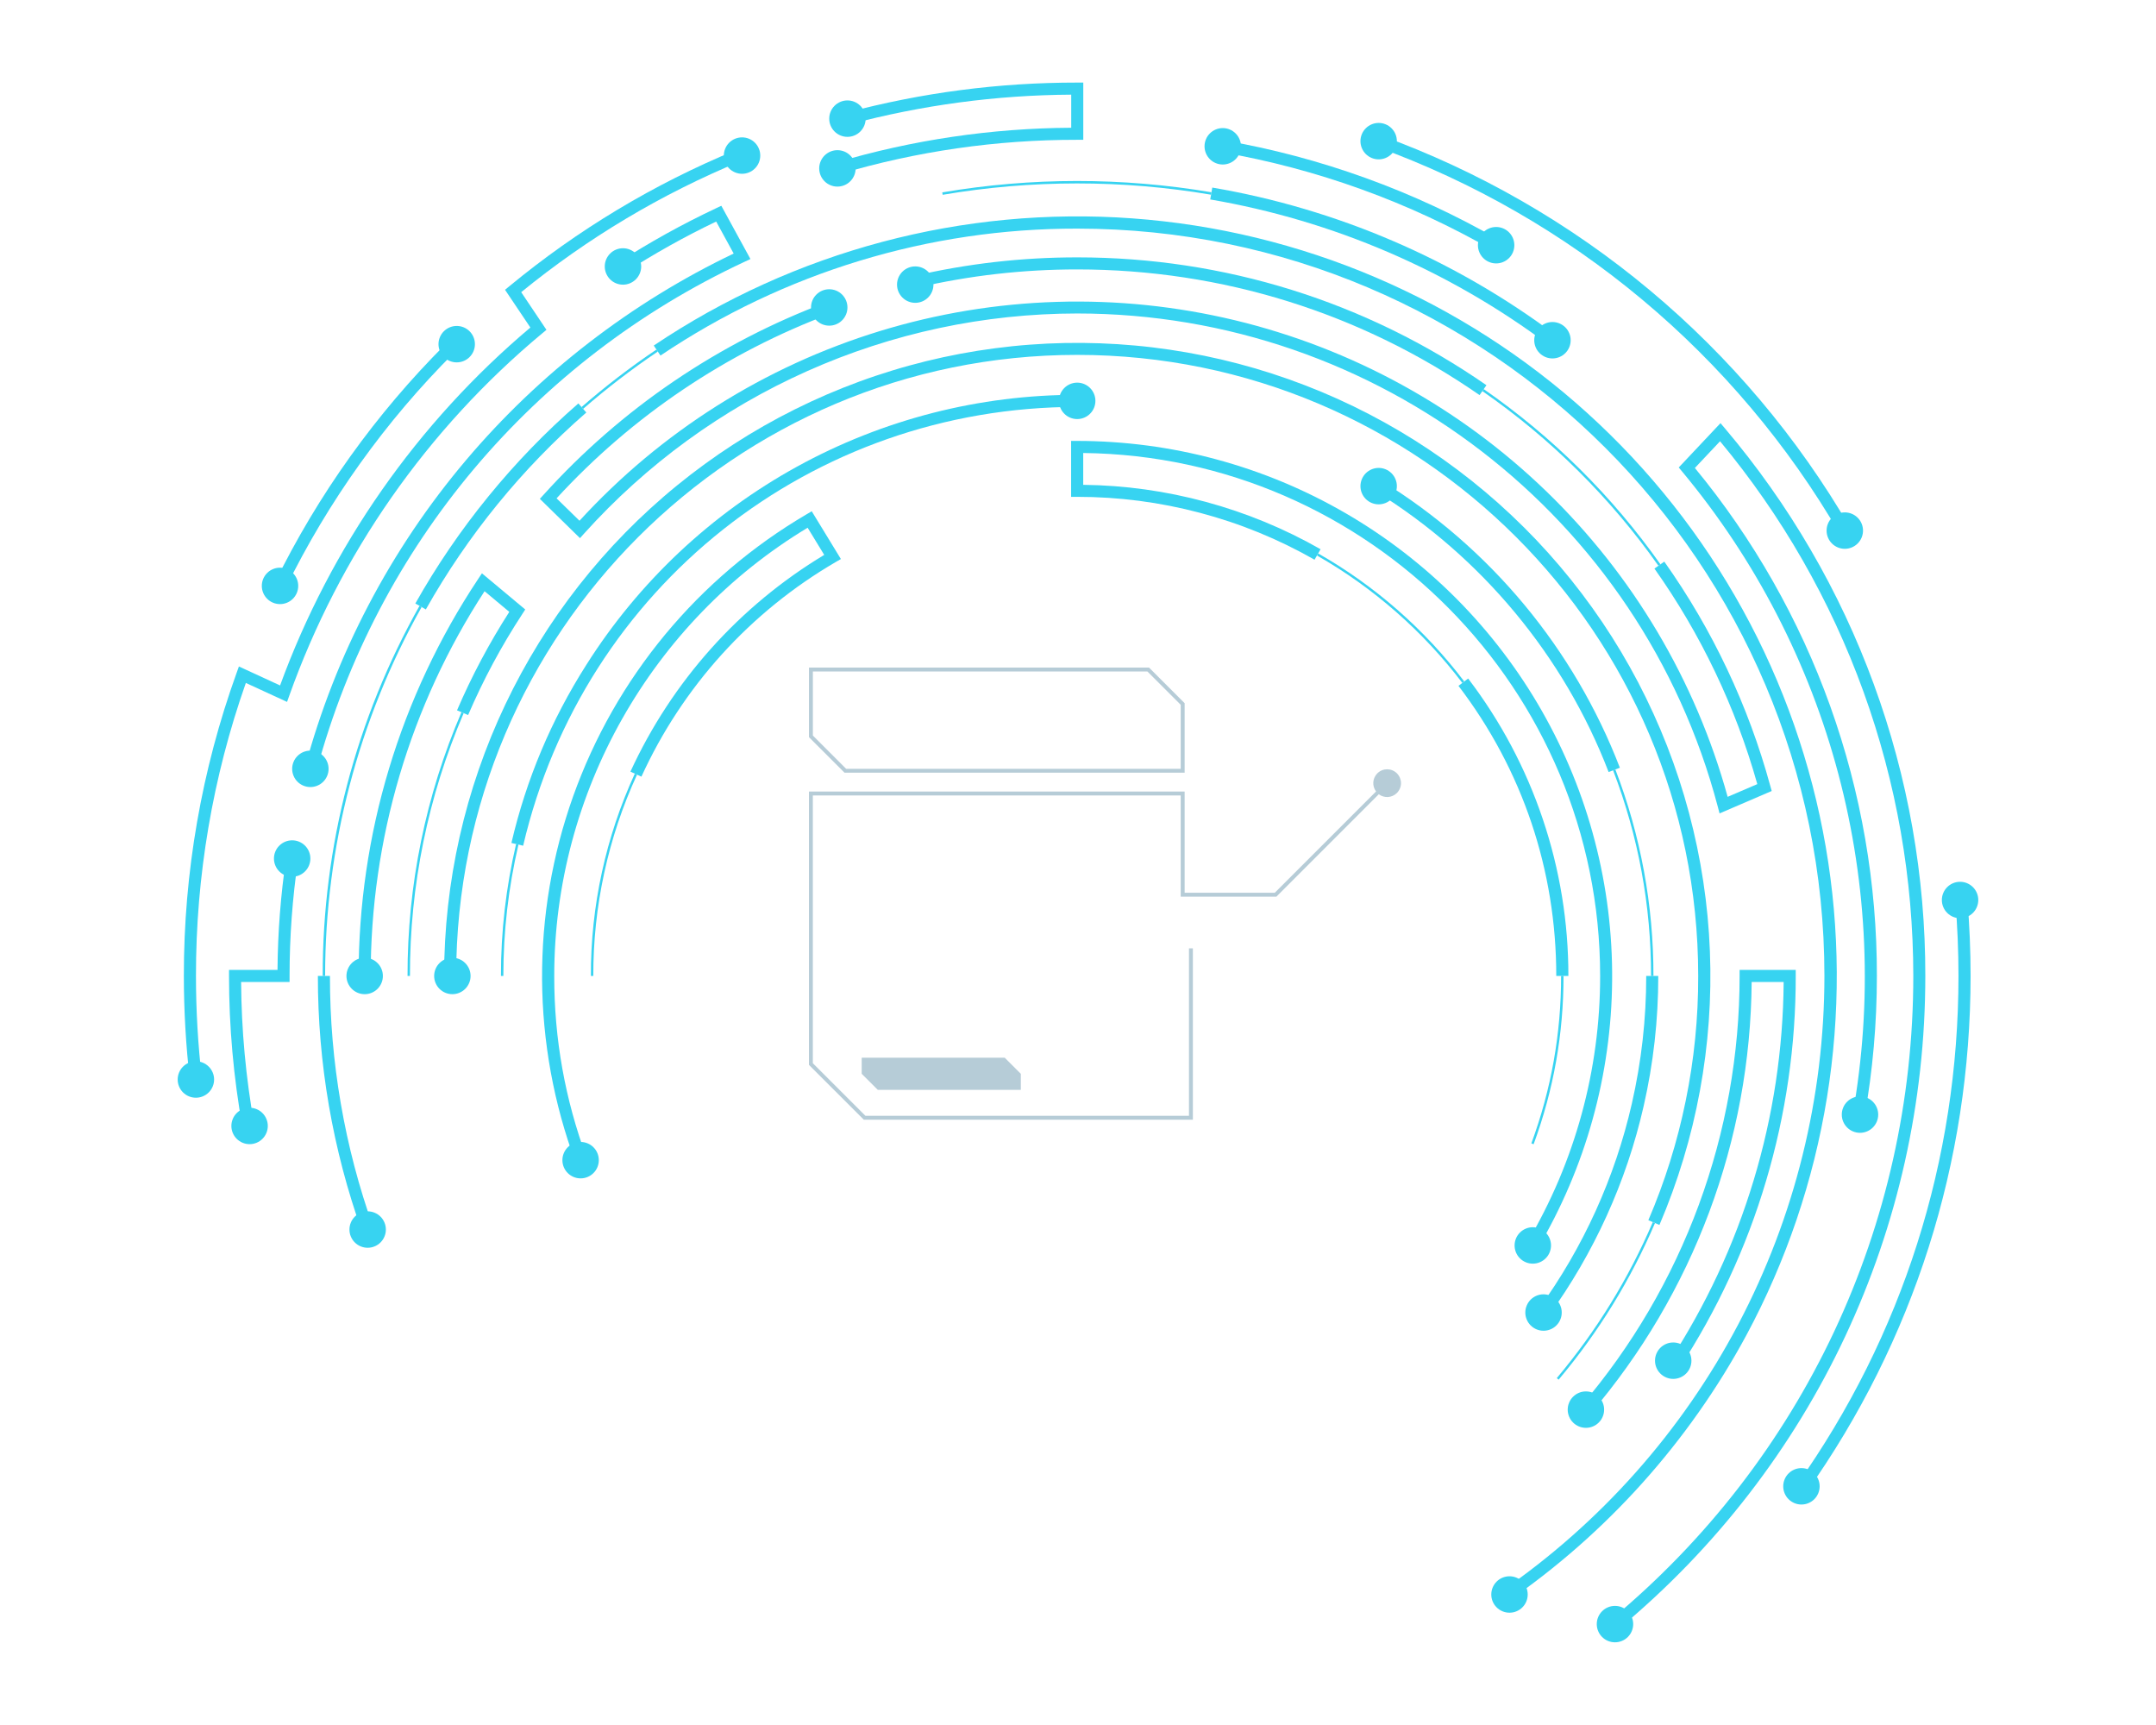 <svg xmlns="http://www.w3.org/2000/svg" xmlns:xlink="http://www.w3.org/1999/xlink" width="600" zoomAndPan="magnify" viewBox="0 0 450 360" height="480" preserveAspectRatio="xMidYMid meet" version="1.0"><defs><clipPath id="ce2c94ab3d"><path d="M 174 17.234 L 227 17.234 L 227 37 L 174 37 Z M 174 17.234 " clip-rule="nonzero"/></clipPath><clipPath id="679b47a417"><path d="M 37.016 221 L 45 221 L 45 230 L 37.016 230 Z M 37.016 221 " clip-rule="nonzero"/></clipPath><clipPath id="a4bdaa907d"><path d="M 333 335 L 341 335 L 341 342.766 L 333 342.766 Z M 333 335 " clip-rule="nonzero"/></clipPath><clipPath id="d9feebb457"><path d="M 168.852 139.32 L 292.555 139.32 L 292.555 233.727 L 168.852 233.727 Z M 168.852 139.32 " clip-rule="nonzero"/></clipPath></defs><path fill="#37d3f1" d="M 59.574 122.824 L 57.309 121.719 C 61.844 112.461 67.113 103.645 73.109 95.262 C 79.109 86.879 85.754 79.051 93.051 71.77 L 94.832 73.551 C 87.633 80.73 81.078 88.457 75.16 96.727 C 69.242 104.996 64.047 113.695 59.574 122.824 Z M 59.574 122.824 " fill-opacity="1" fill-rule="nonzero"/><path fill="#37d3f1" d="M 383.957 111.367 C 381.266 106.738 378.375 102.23 375.293 97.852 C 372.207 93.473 368.938 89.234 365.48 85.141 C 362.027 81.043 358.402 77.105 354.605 73.328 C 350.809 69.547 346.852 65.941 342.742 62.508 C 338.629 59.07 334.379 55.82 329.984 52.758 C 325.59 49.691 321.07 46.824 316.426 44.156 C 311.781 41.484 307.027 39.02 302.168 36.762 C 297.312 34.508 292.363 32.465 287.328 30.641 L 288.184 28.27 C 293.289 30.121 298.305 32.191 303.227 34.477 C 308.152 36.766 312.969 39.262 317.676 41.973 C 322.387 44.68 326.965 47.586 331.422 50.691 C 335.875 53.797 340.188 57.09 344.355 60.574 C 348.523 64.055 352.531 67.711 356.379 71.543 C 360.227 75.371 363.902 79.363 367.406 83.516 C 370.906 87.664 374.223 91.961 377.348 96.402 C 380.477 100.84 383.402 105.406 386.133 110.102 Z M 383.957 111.367 " fill-opacity="1" fill-rule="nonzero"/><path fill="#37d3f1" d="M 377.027 311.414 L 374.977 309.961 C 397.09 278.785 408.773 242.031 408.773 203.68 C 408.773 198.434 408.551 193.133 408.109 187.934 L 410.629 187.723 C 411.074 192.992 411.301 198.363 411.301 203.68 C 411.285 242.555 399.43 279.812 377.027 311.414 Z M 377.027 311.414 " fill-opacity="1" fill-rule="nonzero"/><path fill="#37d3f1" d="M 39.633 225.438 C 38.797 218.207 38.375 210.953 38.375 203.68 C 38.363 192.887 39.281 182.18 41.133 171.551 C 42.984 160.918 45.738 150.531 49.402 140.379 L 49.863 139.09 L 58.457 143.051 C 61.098 135.824 64.195 128.801 67.75 121.98 C 71.305 115.156 75.289 108.594 79.695 102.289 C 84.105 95.984 88.906 89.992 94.094 84.312 C 99.281 78.633 104.816 73.312 110.699 68.355 L 105.41 60.477 L 106.293 59.75 C 120.652 47.906 136.43 38.422 153.633 31.309 L 154.598 33.633 C 137.988 40.504 122.715 49.617 108.785 60.973 L 114.055 68.836 L 113.184 69.559 C 107.195 74.543 101.566 79.906 96.297 85.641 C 91.027 91.379 86.16 97.441 81.699 103.828 C 77.242 110.215 73.227 116.871 69.656 123.797 C 66.086 130.723 62.992 137.852 60.375 145.191 L 59.914 146.484 L 51.312 142.527 C 47.855 152.348 45.254 162.395 43.504 172.66 C 41.758 182.926 40.891 193.266 40.902 203.68 C 40.902 210.859 41.316 218.016 42.145 225.145 Z M 39.633 225.438 " fill-opacity="1" fill-rule="nonzero"/><g clip-path="url(#ce2c94ab3d)"><path fill="#37d3f1" d="M 175.156 36.348 L 174.441 33.934 C 190.48 29.188 206.859 26.766 223.586 26.66 L 223.586 19.754 C 207.863 19.852 192.406 21.926 177.215 25.977 L 176.566 23.543 C 192.383 19.328 208.477 17.223 224.844 17.234 L 226.102 17.234 L 226.102 29.176 L 224.844 29.176 C 207.934 29.16 191.371 31.551 175.156 36.348 Z M 175.156 36.348 " fill-opacity="1" fill-rule="nonzero"/></g><path fill="#37d3f1" d="M 311.648 52.266 C 302.879 47.219 293.734 42.973 284.219 39.531 C 274.703 36.09 264.965 33.5 254.992 31.77 L 255.426 29.289 C 265.539 31.047 275.422 33.672 285.074 37.164 C 294.73 40.656 304.004 44.965 312.898 50.082 Z M 311.648 52.266 " fill-opacity="1" fill-rule="nonzero"/><path fill="#37d3f1" d="M 323.277 72.008 C 318.086 68.129 312.691 64.566 307.082 61.324 C 301.473 58.086 295.691 55.184 289.742 52.625 C 283.789 50.066 277.707 47.867 271.496 46.027 C 265.285 44.188 258.988 42.723 252.602 41.625 L 253.027 39.145 C 259.512 40.25 265.906 41.73 272.215 43.598 C 278.523 45.461 284.699 47.691 290.742 50.289 C 296.789 52.887 302.656 55.836 308.348 59.129 C 314.043 62.426 319.52 66.047 324.785 69.992 Z M 323.277 72.008 " fill-opacity="1" fill-rule="nonzero"/><path fill="#37d3f1" d="M 196.754 40.656 L 196.672 40.152 C 205.969 38.57 215.332 37.777 224.762 37.773 C 234.195 37.77 243.559 38.555 252.855 40.129 L 252.773 40.633 C 243.504 39.059 234.168 38.277 224.766 38.281 C 215.359 38.285 206.023 39.074 196.754 40.652 Z M 196.754 40.656 " fill-opacity="1" fill-rule="nonzero"/><path fill="#37d3f1" d="M 66.09 160.781 L 63.66 160.125 C 66.844 148.336 71.273 137.035 76.945 126.219 C 82.617 115.402 89.398 105.336 97.285 96.012 C 104.969 86.941 113.52 78.773 122.93 71.508 C 132.344 64.246 142.41 58.047 153.133 52.914 L 149.48 46.234 C 142.879 49.398 136.504 52.965 130.352 56.934 L 128.988 54.816 C 135.566 50.574 142.398 46.785 149.48 43.449 L 150.555 42.945 L 156.633 54.059 L 155.418 54.625 C 111.285 75.207 78.73 113.898 66.09 160.781 Z M 66.09 160.781 " fill-opacity="1" fill-rule="nonzero"/><path fill="#37d3f1" d="M 50.602 235.203 C 48.734 224.777 47.801 214.27 47.801 203.68 L 47.801 202.418 L 57.922 202.418 C 57.98 194.566 58.586 186.75 59.734 178.98 L 62.223 179.352 C 61.031 187.414 60.438 195.52 60.438 203.672 L 60.438 204.93 L 50.324 204.93 C 50.391 214.949 51.309 224.891 53.074 234.758 Z M 50.602 235.203 " fill-opacity="1" fill-rule="nonzero"/><path fill="#37d3f1" d="M 337.883 339.91 L 336.273 337.977 C 376.355 304.68 399.344 255.73 399.344 203.68 C 399.344 198.629 399.121 193.594 398.684 188.562 C 398.246 183.535 397.594 178.535 396.723 173.562 C 395.852 168.594 394.766 163.668 393.465 158.789 C 392.168 153.91 390.66 149.102 388.945 144.352 C 387.227 139.605 385.309 134.941 383.191 130.363 C 381.07 125.781 378.754 121.301 376.246 116.922 C 373.738 112.539 371.043 108.277 368.164 104.133 C 365.285 99.984 362.234 95.973 359.008 92.09 L 353.754 97.664 C 356.805 101.359 359.688 105.18 362.402 109.125 C 365.121 113.07 367.664 117.125 370.031 121.289 C 372.395 125.453 374.578 129.711 376.578 134.062 C 378.578 138.418 380.383 142.848 382 147.355 C 383.613 151.867 385.035 156.438 386.254 161.07 C 387.473 165.699 388.492 170.375 389.309 175.098 C 390.125 179.816 390.738 184.562 391.145 189.336 C 391.551 194.105 391.75 198.887 391.742 203.68 C 391.742 213.562 390.883 223.371 389.156 233.102 L 386.68 232.66 C 387.727 226.773 388.449 220.848 388.852 214.883 C 389.254 208.918 389.328 202.949 389.082 196.973 C 388.832 191 388.262 185.059 387.363 179.145 C 386.469 173.234 385.258 167.387 383.723 161.609 C 382.191 155.828 380.352 150.148 378.203 144.57 C 376.051 138.992 373.605 133.547 370.863 128.234 C 368.121 122.918 365.098 117.77 361.793 112.789 C 358.492 107.805 354.926 103.016 351.102 98.418 L 350.387 97.562 L 359.102 88.309 L 360.012 89.383 C 363.363 93.336 366.535 97.426 369.523 101.66 C 372.516 105.891 375.312 110.246 377.918 114.723 C 380.527 119.199 382.93 123.785 385.133 128.473 C 387.336 133.164 389.324 137.941 391.105 142.809 C 392.887 147.672 394.453 152.605 395.797 157.609 C 397.145 162.613 398.266 167.664 399.168 172.77 C 400.07 177.871 400.742 183.004 401.191 188.164 C 401.641 193.324 401.859 198.496 401.852 203.68 C 401.859 256.48 378.539 306.133 337.883 339.91 Z M 337.883 339.91 " fill-opacity="1" fill-rule="nonzero"/><path fill="#37d3f1" d="M 67.859 203.68 L 67.355 203.68 C 67.344 196.941 67.766 190.234 68.621 183.551 C 69.473 176.871 70.754 170.27 72.457 163.754 C 74.164 157.234 76.281 150.855 78.809 144.609 C 81.336 138.367 84.254 132.312 87.559 126.441 L 88 126.695 C 84.707 132.547 81.809 138.586 79.293 144.809 C 76.777 151.035 74.672 157.395 72.973 163.891 C 71.273 170.383 69.996 176.961 69.141 183.621 C 68.285 190.277 67.855 196.965 67.859 203.68 Z M 67.859 203.68 " fill-opacity="1" fill-rule="nonzero"/><path fill="#37d3f1" d="M 88.883 127.184 L 86.688 125.945 C 91.129 118.07 96.207 110.625 101.922 103.617 C 107.633 96.605 113.898 90.133 120.719 84.191 L 122.375 86.09 C 115.664 91.934 109.496 98.305 103.871 105.207 C 98.25 112.105 93.254 119.43 88.883 127.184 Z M 88.883 127.184 " fill-opacity="1" fill-rule="nonzero"/><path fill="#37d3f1" d="M 121.711 85.328 L 121.379 84.953 C 126.344 80.625 131.555 76.625 137.016 72.949 L 137.297 73.367 C 131.855 77.031 126.66 81.02 121.711 85.328 Z M 121.711 85.328 " fill-opacity="1" fill-rule="nonzero"/><path fill="#37d3f1" d="M 314.508 334.363 L 313.082 332.289 C 315.68 330.504 318.219 328.645 320.703 326.707 C 323.191 324.77 325.613 322.758 327.977 320.672 C 330.34 318.59 332.637 316.434 334.871 314.211 C 337.102 311.988 339.266 309.699 341.359 307.344 C 343.453 304.988 345.473 302.574 347.422 300.094 C 349.367 297.617 351.238 295.086 353.031 292.492 C 354.828 289.902 356.539 287.262 358.176 284.566 C 359.809 281.871 361.359 279.133 362.828 276.344 C 364.293 273.555 365.676 270.727 366.973 267.852 C 368.27 264.98 369.477 262.074 370.598 259.129 C 371.719 256.184 372.746 253.207 373.688 250.199 C 374.629 247.191 375.477 244.156 376.23 241.098 C 376.988 238.039 377.652 234.961 378.219 231.863 C 378.789 228.762 379.266 225.648 379.648 222.523 C 380.027 219.395 380.312 216.258 380.504 213.113 C 380.695 209.969 380.793 206.82 380.793 203.668 C 380.793 117.672 310.816 47.711 224.828 47.711 C 217.125 47.699 209.461 48.254 201.84 49.383 C 194.223 50.512 186.727 52.199 179.359 54.445 C 171.988 56.688 164.828 59.469 157.871 62.777 C 150.918 66.09 144.246 69.898 137.855 74.203 L 136.453 72.113 C 138.273 70.891 140.117 69.703 141.984 68.559 C 143.855 67.41 145.746 66.305 147.66 65.234 C 149.574 64.168 151.512 63.141 153.469 62.152 C 155.426 61.164 157.402 60.219 159.398 59.312 C 161.395 58.406 163.41 57.543 165.445 56.719 C 167.477 55.898 169.523 55.117 171.59 54.383 C 173.656 53.645 175.734 52.949 177.828 52.301 C 179.922 51.648 182.027 51.043 184.145 50.48 C 186.266 49.914 188.395 49.398 190.535 48.922 C 192.676 48.445 194.824 48.016 196.984 47.629 C 199.141 47.246 201.309 46.902 203.48 46.609 C 205.652 46.312 207.828 46.062 210.012 45.855 C 212.195 45.648 214.383 45.488 216.57 45.375 C 218.762 45.262 220.949 45.191 223.145 45.168 C 225.336 45.145 227.527 45.164 229.719 45.23 C 231.91 45.297 234.098 45.41 236.285 45.57 C 238.473 45.727 240.656 45.93 242.832 46.18 C 245.012 46.426 247.184 46.719 249.352 47.059 C 251.516 47.398 253.676 47.781 255.824 48.207 C 257.977 48.637 260.117 49.109 262.246 49.625 C 264.379 50.145 266.496 50.703 268.605 51.309 C 270.711 51.914 272.805 52.562 274.887 53.254 C 276.965 53.945 279.031 54.68 281.082 55.457 C 283.133 56.234 285.164 57.055 287.18 57.918 C 289.195 58.777 291.191 59.684 293.172 60.629 C 295.148 61.57 297.109 62.559 299.047 63.582 C 300.984 64.609 302.898 65.676 304.793 66.781 C 306.684 67.887 308.555 69.031 310.402 70.215 C 312.246 71.395 314.066 72.617 315.863 73.875 C 317.656 75.133 319.426 76.43 321.168 77.762 C 322.91 79.094 324.621 80.461 326.309 81.863 C 327.992 83.266 329.645 84.703 331.27 86.176 C 332.898 87.648 334.492 89.152 336.055 90.691 C 337.617 92.227 339.145 93.797 340.645 95.398 C 342.141 97 343.605 98.633 345.035 100.293 C 346.465 101.957 347.859 103.648 349.219 105.367 C 350.578 107.086 351.902 108.836 353.188 110.609 C 354.477 112.387 355.723 114.188 356.938 116.012 C 358.148 117.84 359.324 119.691 360.457 121.566 C 361.594 123.441 362.691 125.34 363.746 127.262 C 364.805 129.18 365.82 131.125 366.797 133.086 C 367.773 135.051 368.707 137.031 369.602 139.035 C 370.496 141.035 371.348 143.055 372.156 145.094 C 372.969 147.129 373.734 149.184 374.461 151.254 C 375.184 153.32 375.867 155.406 376.504 157.504 C 377.141 159.602 377.738 161.711 378.289 163.832 C 378.84 165.953 379.344 168.086 379.809 170.23 C 380.27 172.371 380.688 174.523 381.062 176.684 C 381.434 178.844 381.762 181.012 382.043 183.188 C 382.328 185.359 382.566 187.539 382.758 189.723 C 382.949 191.906 383.098 194.094 383.199 196.285 C 383.301 198.477 383.359 200.664 383.371 202.859 C 383.379 205.051 383.348 207.242 383.266 209.434 C 383.188 211.625 383.062 213.812 382.891 216 C 382.719 218.184 382.504 220.367 382.242 222.543 C 381.98 224.719 381.676 226.891 381.324 229.055 C 380.973 231.219 380.574 233.375 380.133 235.52 C 379.691 237.668 379.207 239.805 378.68 241.934 C 378.148 244.062 377.574 246.176 376.957 248.281 C 376.34 250.383 375.68 252.473 374.977 254.551 C 374.273 256.625 373.523 258.688 372.734 260.734 C 371.945 262.777 371.113 264.805 370.238 266.816 C 369.367 268.828 368.453 270.82 367.496 272.793 C 366.539 274.766 365.543 276.719 364.504 278.648 C 361.512 284.195 358.199 289.547 354.57 294.703 C 350.945 299.859 347.023 304.781 342.816 309.477 C 338.605 314.168 334.133 318.594 329.398 322.758 C 324.664 326.918 319.699 330.789 314.508 334.363 Z M 314.508 334.363 " fill-opacity="1" fill-rule="nonzero"/><path fill="#37d3f1" d="M 75.551 257.023 C 72.496 248.465 70.195 239.707 68.648 230.75 C 67.105 221.793 66.336 212.77 66.348 203.68 L 68.867 203.68 C 68.855 212.625 69.609 221.504 71.133 230.316 C 72.652 239.133 74.918 247.754 77.926 256.176 Z M 75.551 257.023 " fill-opacity="1" fill-rule="nonzero"/><path fill="#37d3f1" d="M 85.562 203.68 L 85.062 203.68 C 85.043 194.215 85.98 184.852 87.875 175.582 C 89.77 166.312 92.586 157.328 96.316 148.637 L 96.777 148.836 C 93.059 157.496 90.258 166.445 88.367 175.684 C 86.48 184.918 85.547 194.25 85.562 203.68 Z M 85.562 203.68 " fill-opacity="1" fill-rule="nonzero"/><path fill="#37d3f1" d="M 77.375 203.68 L 74.855 203.68 C 74.844 196.348 75.371 189.059 76.434 181.805 C 77.496 174.551 79.082 167.418 81.199 160.398 C 83.312 153.379 85.926 146.555 89.047 139.922 C 92.164 133.289 95.754 126.918 99.812 120.816 L 100.586 119.648 L 109.629 127.199 L 109.02 128.137 C 104.637 134.84 100.863 141.871 97.703 149.23 L 95.391 148.238 C 98.461 141.09 102.098 134.242 106.301 127.695 L 101.137 123.383 C 97.27 129.324 93.852 135.512 90.879 141.949 C 87.91 148.387 85.418 155.004 83.406 161.801 C 81.395 168.598 79.883 175.504 78.875 182.52 C 77.863 189.535 77.363 196.59 77.375 203.68 Z M 77.375 203.68 " fill-opacity="1" fill-rule="nonzero"/><path fill="#37d3f1" d="M 346.148 118.07 C 341.133 110.969 335.539 104.355 329.367 98.234 C 323.195 92.113 316.539 86.574 309.398 81.621 L 309.684 81.207 C 316.852 86.18 323.535 91.734 329.73 97.875 C 335.926 104.016 341.539 110.652 346.57 117.777 Z M 346.148 118.07 " fill-opacity="1" fill-rule="nonzero"/><path fill="#37d3f1" d="M 308.816 82.457 C 284.086 65.297 255.051 56.227 224.836 56.227 C 213.52 56.223 202.344 57.496 191.32 60.055 L 190.746 57.602 C 201.961 55.004 213.324 53.707 224.836 53.711 C 255.562 53.711 285.098 62.934 310.25 80.391 Z M 308.816 82.457 " fill-opacity="1" fill-rule="nonzero"/><path fill="#37d3f1" d="M 358.906 169.754 L 358.535 168.344 C 342.559 107.742 287.578 65.422 224.828 65.422 C 219.988 65.426 215.164 65.684 210.352 66.191 C 205.539 66.699 200.766 67.461 196.031 68.469 C 191.301 69.48 186.633 70.734 182.031 72.234 C 177.43 73.734 172.918 75.469 168.5 77.441 C 164.082 79.414 159.777 81.609 155.586 84.031 C 151.398 86.457 147.348 89.09 143.434 91.938 C 139.523 94.785 135.77 97.832 132.176 101.074 C 128.582 104.312 125.168 107.734 121.93 111.332 L 121.055 112.309 L 112.676 104.105 L 113.488 103.219 C 117.523 98.75 121.816 94.535 126.355 90.582 C 130.898 86.625 135.664 82.953 140.645 79.57 C 145.629 76.188 150.797 73.113 156.148 70.348 C 161.5 67.582 166.996 65.148 172.641 63.039 L 173.516 65.398 C 162.57 69.484 152.25 74.785 142.559 81.309 C 132.871 87.832 124.074 95.398 116.168 104 L 120.953 108.676 C 123.062 106.371 125.25 104.137 127.512 101.977 C 129.77 99.812 132.102 97.73 134.5 95.723 C 136.898 93.719 139.363 91.793 141.891 89.953 C 144.418 88.109 147.004 86.355 149.648 84.684 C 152.293 83.016 154.988 81.434 157.738 79.945 C 160.488 78.453 163.285 77.059 166.129 75.754 C 168.969 74.449 171.852 73.242 174.777 72.133 C 177.699 71.02 180.656 70.008 183.648 69.09 C 186.637 68.176 189.656 67.363 192.699 66.648 C 195.746 65.934 198.812 65.324 201.898 64.812 C 204.98 64.305 208.082 63.898 211.195 63.598 C 214.309 63.293 217.426 63.094 220.551 63 C 223.68 62.902 226.805 62.914 229.93 63.027 C 233.055 63.137 236.172 63.355 239.285 63.676 C 242.395 63.996 245.492 64.422 248.574 64.949 C 251.656 65.477 254.719 66.105 257.762 66.836 C 260.801 67.566 263.812 68.398 266.801 69.332 C 269.785 70.262 272.734 71.293 275.652 72.422 C 278.57 73.551 281.445 74.773 284.281 76.094 C 287.117 77.414 289.902 78.828 292.645 80.332 C 295.387 81.84 298.074 83.434 300.707 85.117 C 303.344 86.805 305.918 88.574 308.438 90.43 C 310.953 92.285 313.406 94.227 315.793 96.246 C 318.18 98.266 320.5 100.363 322.746 102.535 C 324.996 104.711 327.168 106.957 329.266 109.277 C 331.363 111.594 333.383 113.98 335.324 116.434 C 337.262 118.887 339.117 121.402 340.891 123.98 C 342.66 126.559 344.344 129.191 345.941 131.879 C 347.539 134.57 349.043 137.309 350.457 140.098 C 351.871 142.887 353.188 145.723 354.414 148.598 C 355.641 151.477 356.766 154.391 357.797 157.344 C 358.828 160.297 359.762 163.281 360.594 166.297 L 366.785 163.641 C 364.52 155.586 361.582 147.781 357.977 140.23 C 354.371 132.68 350.152 125.488 345.312 118.66 L 347.371 117.207 C 352.398 124.301 356.77 131.781 360.484 139.645 C 364.199 147.508 367.207 155.633 369.496 164.023 L 369.789 165.078 Z M 358.906 169.754 " fill-opacity="1" fill-rule="nonzero"/><path fill="#37d3f1" d="M 331.973 295 L 330.059 293.367 C 332.695 290.27 335.195 287.062 337.551 283.746 C 339.906 280.43 342.113 277.016 344.168 273.504 C 346.223 269.988 348.117 266.395 349.855 262.715 C 351.59 259.035 353.164 255.285 354.57 251.469 C 355.977 247.648 357.211 243.777 358.277 239.848 C 359.34 235.922 360.23 231.957 360.945 227.949 C 361.66 223.945 362.195 219.914 362.555 215.863 C 362.914 211.809 363.09 207.746 363.09 203.68 L 363.09 202.418 L 374.805 202.418 L 374.805 203.68 C 374.816 210.918 374.305 218.117 373.266 225.281 C 372.23 232.445 370.68 239.496 368.617 246.434 C 366.559 253.375 364.004 260.129 360.961 266.695 C 357.918 273.262 354.414 279.574 350.453 285.633 L 348.348 284.258 C 352.184 278.387 355.582 272.277 358.543 265.922 C 361.508 259.566 364 253.031 366.023 246.32 C 368.051 239.605 369.59 232.785 370.637 225.852 C 371.684 218.918 372.234 211.949 372.285 204.938 L 365.605 204.938 C 365.574 209.027 365.363 213.109 364.977 217.184 C 364.59 221.254 364.023 225.305 363.281 229.328 C 362.539 233.352 361.621 237.336 360.531 241.277 C 359.441 245.219 358.18 249.109 356.75 252.941 C 355.316 256.773 353.723 260.539 351.961 264.23 C 350.199 267.922 348.281 271.531 346.203 275.059 C 344.129 278.582 341.902 282.012 339.523 285.34 C 337.148 288.672 334.633 291.891 331.973 295 Z M 331.973 295 " fill-opacity="1" fill-rule="nonzero"/><path fill="#37d3f1" d="M 346.359 255.641 L 344.043 254.652 C 347.496 246.598 350.098 238.281 351.848 229.695 C 353.602 221.113 354.469 212.438 354.449 203.68 C 354.449 132.211 296.305 74.062 224.832 74.062 C 153.359 74.062 95.211 132.207 95.211 203.68 L 92.695 203.68 C 92.695 201.238 92.762 198.797 92.898 196.363 C 93.035 193.926 93.238 191.492 93.508 189.066 C 93.777 186.641 94.117 184.227 94.52 181.82 C 94.926 179.41 95.395 177.02 95.93 174.637 C 96.469 172.254 97.07 169.891 97.738 167.543 C 98.406 165.195 99.141 162.867 99.938 160.562 C 100.734 158.254 101.594 155.973 102.516 153.711 C 103.438 151.453 104.426 149.223 105.473 147.016 C 106.52 144.812 107.625 142.637 108.793 140.496 C 109.961 138.352 111.188 136.242 112.473 134.164 C 113.754 132.09 115.098 130.051 116.492 128.051 C 117.891 126.051 119.344 124.09 120.848 122.168 C 122.355 120.246 123.914 118.371 125.523 116.535 C 127.133 114.699 128.793 112.914 130.5 111.172 C 132.211 109.426 133.965 107.734 135.77 106.09 C 137.574 104.445 139.418 102.848 141.312 101.309 C 143.203 99.766 145.137 98.273 147.109 96.84 C 149.082 95.402 151.094 94.023 153.145 92.699 C 155.195 91.375 157.281 90.109 159.402 88.898 C 161.523 87.691 163.672 86.543 165.859 85.453 C 168.043 84.363 170.254 83.336 172.496 82.367 C 174.738 81.402 177.004 80.496 179.293 79.656 C 181.586 78.812 183.898 78.039 186.234 77.324 C 188.566 76.609 190.918 75.965 193.289 75.379 C 195.66 74.797 198.043 74.281 200.441 73.828 C 202.84 73.379 205.25 72.996 207.672 72.68 C 210.09 72.359 212.52 72.109 214.953 71.93 C 217.387 71.746 219.824 71.629 222.266 71.582 C 224.703 71.535 227.145 71.555 229.582 71.645 C 232.023 71.73 234.457 71.887 236.887 72.109 C 239.32 72.328 241.742 72.621 244.156 72.977 C 246.57 73.332 248.973 73.758 251.363 74.246 C 253.754 74.734 256.133 75.293 258.492 75.914 C 260.852 76.535 263.191 77.219 265.516 77.973 C 267.836 78.723 270.137 79.539 272.414 80.418 C 274.691 81.297 276.941 82.234 279.168 83.238 C 281.395 84.242 283.59 85.309 285.754 86.434 C 287.922 87.559 290.055 88.742 292.152 89.984 C 294.254 91.227 296.32 92.527 298.348 93.887 C 300.375 95.242 302.363 96.656 304.316 98.125 C 306.266 99.59 308.172 101.113 310.039 102.684 C 311.906 104.258 313.727 105.883 315.5 107.559 C 317.277 109.23 319.004 110.953 320.688 112.723 C 322.367 114.496 323.996 116.309 325.578 118.172 C 327.156 120.031 328.684 121.934 330.156 123.879 C 331.633 125.824 333.051 127.809 334.418 129.832 C 335.781 131.855 337.09 133.914 338.34 136.012 C 339.59 138.109 340.781 140.238 341.914 142.398 C 343.043 144.562 344.117 146.754 345.125 148.977 C 346.137 151.195 347.086 153.445 347.973 155.719 C 348.859 157.992 349.68 160.289 350.441 162.609 C 351.199 164.93 351.895 167.27 352.523 169.625 C 353.152 171.984 353.715 174.359 354.215 176.746 C 354.711 179.137 355.145 181.539 355.508 183.953 C 355.875 186.363 356.172 188.785 356.402 191.215 C 356.633 193.645 356.797 196.082 356.891 198.52 C 356.988 200.957 357.016 203.398 356.977 205.836 C 356.938 208.277 356.828 210.715 356.656 213.148 C 356.48 215.586 356.238 218.012 355.93 220.434 C 355.621 222.855 355.246 225.266 354.801 227.664 C 354.359 230.066 353.852 232.453 353.277 234.824 C 352.699 237.195 352.062 239.551 351.355 241.887 C 350.648 244.223 349.883 246.539 349.047 248.832 C 348.215 251.125 347.316 253.395 346.359 255.641 Z M 346.359 255.641 " fill-opacity="1" fill-rule="nonzero"/><path fill="#37d3f1" d="M 325.316 287.93 L 324.934 287.605 C 333.219 277.742 339.898 266.887 344.973 255.047 L 345.434 255.246 C 340.34 267.133 333.637 278.027 325.316 287.93 Z M 325.316 287.93 " fill-opacity="1" fill-rule="nonzero"/><path fill="#37d3f1" d="M 105.059 203.68 L 104.555 203.68 C 104.551 194.379 105.605 185.203 107.719 176.148 L 108.211 176.266 C 106.105 185.281 105.055 194.418 105.059 203.68 Z M 105.059 203.68 " fill-opacity="1" fill-rule="nonzero"/><path fill="#37d3f1" d="M 109.191 176.496 L 106.742 175.922 C 109.852 162.621 115.074 150.211 122.414 138.691 C 123.773 136.543 125.199 134.441 126.691 132.383 C 128.184 130.328 129.738 128.316 131.359 126.359 C 132.977 124.398 134.656 122.492 136.395 120.641 C 138.133 118.785 139.93 116.988 141.781 115.246 C 143.633 113.508 145.539 111.824 147.496 110.207 C 149.453 108.586 151.461 107.027 153.516 105.531 C 155.574 104.039 157.672 102.609 159.82 101.25 C 161.965 99.887 164.152 98.594 166.379 97.371 C 168.605 96.145 170.871 94.992 173.172 93.91 C 175.473 92.828 177.805 91.82 180.168 90.887 C 182.531 89.949 184.922 89.09 187.34 88.309 C 189.758 87.523 192.195 86.816 194.656 86.184 C 197.121 85.555 199.602 85 202.098 84.527 C 204.594 84.055 207.102 83.656 209.625 83.34 C 212.148 83.023 214.676 82.789 217.215 82.629 C 219.75 82.473 222.289 82.398 224.832 82.398 L 224.832 84.918 C 169.367 84.918 121.816 122.574 109.191 176.496 Z M 109.191 176.496 " fill-opacity="1" fill-rule="nonzero"/><path fill="#37d3f1" d="M 335.75 161.121 C 326.473 136.957 309.195 116.156 287.098 102.527 L 288.418 100.383 C 294.047 103.855 299.355 107.758 304.348 112.094 C 309.336 116.43 313.945 121.141 318.168 126.227 C 322.391 131.312 326.176 136.711 329.52 142.414 C 332.863 148.117 335.723 154.051 338.098 160.223 Z M 335.75 161.121 " fill-opacity="1" fill-rule="nonzero"/><path fill="#37d3f1" d="M 345.105 203.68 L 344.605 203.68 C 344.613 196.344 343.957 189.07 342.625 181.855 C 341.293 174.641 339.312 167.609 336.684 160.762 L 337.156 160.582 C 339.797 167.457 341.781 174.52 343.121 181.762 C 344.457 189.008 345.117 196.312 345.105 203.68 Z M 345.105 203.68 " fill-opacity="1" fill-rule="nonzero"/><path fill="#37d3f1" d="M 323.184 274.656 L 321.145 273.18 C 325.801 266.762 329.77 259.941 333.047 252.719 C 336.32 245.496 338.844 238.02 340.605 230.289 C 342.605 221.531 343.602 212.66 343.598 203.68 L 346.113 203.68 C 346.117 212.855 345.102 221.914 343.059 230.863 C 341.258 238.758 338.684 246.391 335.336 253.766 C 331.988 261.137 327.941 268.102 323.184 274.656 Z M 323.184 274.656 " fill-opacity="1" fill-rule="nonzero"/><path fill="#37d3f1" d="M 120.121 242.559 C 119.555 241.035 119.023 239.5 118.523 237.953 C 118.027 236.41 117.562 234.852 117.129 233.285 C 116.699 231.719 116.305 230.145 115.941 228.559 C 115.582 226.977 115.254 225.387 114.961 223.789 C 114.668 222.188 114.414 220.586 114.191 218.977 C 113.969 217.367 113.781 215.754 113.629 214.137 C 113.477 212.52 113.359 210.898 113.277 209.277 C 113.199 207.652 113.152 206.031 113.141 204.406 C 113.133 202.781 113.156 201.156 113.219 199.531 C 113.277 197.91 113.375 196.289 113.504 194.668 C 113.637 193.051 113.805 191.434 114.004 189.82 C 114.207 188.211 114.441 186.602 114.715 185 C 114.988 183.398 115.293 181.805 115.637 180.215 C 115.977 178.629 116.352 177.047 116.762 175.477 C 117.172 173.902 117.617 172.344 118.098 170.789 C 118.574 169.238 119.086 167.695 119.633 166.164 C 120.18 164.637 120.758 163.117 121.371 161.613 C 121.98 160.109 122.625 158.617 123.305 157.141 C 123.98 155.664 124.691 154.203 125.43 152.758 C 126.172 151.309 126.945 149.883 127.746 148.469 C 128.551 147.059 129.383 145.664 130.246 144.289 C 131.113 142.91 132.004 141.555 132.93 140.219 C 133.852 138.883 134.805 137.566 135.785 136.27 C 136.766 134.977 137.773 133.703 138.809 132.449 C 139.848 131.199 140.91 129.973 142 128.766 C 143.09 127.562 144.203 126.379 145.344 125.223 C 146.488 124.07 147.652 122.938 148.844 121.832 C 150.035 120.727 151.25 119.648 152.484 118.598 C 153.723 117.543 154.984 116.52 156.266 115.52 C 157.547 114.523 158.852 113.555 160.176 112.613 C 161.5 111.672 162.848 110.762 164.211 109.879 C 165.574 109 166.957 108.148 168.359 107.324 L 169.426 106.699 L 175.512 116.668 L 174.402 117.312 C 169.977 119.891 165.773 122.797 161.793 126.023 C 157.816 129.25 154.105 132.762 150.668 136.559 C 147.23 140.355 144.105 144.395 141.289 148.676 C 138.473 152.953 136.004 157.426 133.875 162.086 L 131.586 161.035 C 133.73 156.363 136.215 151.875 139.031 147.574 C 141.848 143.273 144.973 139.207 148.398 135.371 C 151.824 131.539 155.52 127.98 159.48 124.703 C 163.441 121.422 167.625 118.457 172.031 115.805 L 168.57 110.133 C 135.914 129.816 115.68 165.547 115.68 203.684 C 115.664 216.762 117.926 229.43 122.477 241.691 Z M 120.121 242.559 " fill-opacity="1" fill-rule="nonzero"/><path fill="#37d3f1" d="M 320.941 260.562 L 318.777 259.277 C 321.258 255.086 323.445 250.75 325.348 246.27 C 327.246 241.785 328.836 237.195 330.121 232.5 C 331.406 227.805 332.371 223.043 333.016 218.219 C 333.664 213.395 333.984 208.547 333.98 203.68 C 333.98 143.914 285.699 95.215 226.09 94.539 L 226.09 101.18 C 234.781 101.281 243.324 102.473 251.715 104.75 C 260.105 107.027 268.078 110.316 275.629 114.621 L 274.371 116.809 C 266.824 112.504 258.852 109.242 250.449 107.02 C 242.051 104.797 233.508 103.684 224.82 103.688 L 223.562 103.688 L 223.562 92.016 L 224.82 92.016 C 227.27 92.016 229.719 92.098 232.16 92.262 C 234.605 92.422 237.043 92.664 239.473 92.984 C 241.898 93.305 244.316 93.707 246.715 94.188 C 249.117 94.668 251.504 95.227 253.867 95.867 C 256.23 96.504 258.574 97.219 260.891 98.008 C 263.211 98.801 265.5 99.668 267.762 100.609 C 270.023 101.551 272.25 102.566 274.445 103.656 C 276.637 104.746 278.793 105.906 280.914 107.137 C 283.031 108.367 285.105 109.664 287.137 111.031 C 289.172 112.398 291.156 113.832 293.094 115.328 C 295.031 116.828 296.918 118.387 298.754 120.008 C 300.59 121.633 302.371 123.312 304.098 125.051 C 305.82 126.789 307.488 128.586 309.094 130.434 C 310.703 132.281 312.246 134.18 313.727 136.133 C 315.211 138.082 316.625 140.078 317.977 142.121 C 319.328 144.164 320.609 146.25 321.824 148.379 C 323.035 150.508 324.18 152.672 325.25 154.875 C 326.32 157.078 327.316 159.316 328.242 161.582 C 329.164 163.852 330.016 166.148 330.785 168.473 C 331.559 170.797 332.254 173.145 332.871 175.516 C 333.492 177.887 334.031 180.273 334.492 182.68 C 334.953 185.086 335.336 187.504 335.637 189.934 C 335.938 192.363 336.16 194.801 336.301 197.246 C 336.445 199.691 336.504 202.141 336.484 204.59 C 336.465 207.039 336.367 209.484 336.188 211.93 C 336.004 214.371 335.746 216.805 335.402 219.23 C 335.062 221.656 334.645 224.07 334.145 226.469 C 333.645 228.867 333.066 231.246 332.41 233.605 C 331.758 235.965 331.023 238.301 330.215 240.613 C 329.406 242.926 328.52 245.207 327.559 247.461 C 326.602 249.715 325.566 251.934 324.461 254.121 C 323.355 256.305 322.18 258.453 320.934 260.562 Z M 320.941 260.562 " fill-opacity="1" fill-rule="nonzero"/><path fill="#37d3f1" d="M 305.219 142.523 C 301.109 137.117 296.5 132.176 291.391 127.699 C 286.285 123.223 280.781 119.301 274.883 115.934 L 275.133 115.5 C 281.062 118.879 286.594 122.82 291.727 127.32 C 296.859 131.816 301.488 136.785 305.617 142.219 Z M 305.219 142.523 " fill-opacity="1" fill-rule="nonzero"/><path fill="#37d3f1" d="M 327.34 203.68 L 324.824 203.68 C 324.824 181.59 317.777 160.656 304.414 143.133 L 306.43 141.609 C 309.809 146.035 312.805 150.707 315.418 155.625 C 318.031 160.543 320.227 165.641 322.004 170.918 C 323.785 176.195 325.121 181.582 326.02 187.078 C 326.918 192.578 327.359 198.109 327.352 203.68 Z M 327.34 203.68 " fill-opacity="1" fill-rule="nonzero"/><path fill="#37d3f1" d="M 320.098 238.793 L 319.625 238.617 C 323.777 227.34 325.848 215.695 325.832 203.68 L 326.336 203.68 C 326.352 215.754 324.273 227.461 320.098 238.793 Z M 320.098 238.793 " fill-opacity="1" fill-rule="nonzero"/><path fill="#37d3f1" d="M 123.832 203.68 L 123.328 203.68 C 123.312 196.391 124.074 189.188 125.621 182.07 C 127.168 174.949 129.461 168.078 132.5 161.453 L 132.961 161.664 C 129.934 168.254 127.652 175.09 126.113 182.176 C 124.574 189.262 123.816 196.43 123.832 203.68 Z M 123.832 203.68 " fill-opacity="1" fill-rule="nonzero"/><g clip-path="url(#679b47a417)"><path fill="#37d3f1" d="M 44.688 225.289 C 44.688 225.793 44.59 226.277 44.398 226.742 C 44.203 227.211 43.93 227.621 43.574 227.977 C 43.215 228.332 42.805 228.609 42.34 228.801 C 41.875 228.992 41.391 229.09 40.887 229.09 C 40.383 229.09 39.895 228.992 39.43 228.801 C 38.965 228.609 38.555 228.332 38.199 227.977 C 37.84 227.621 37.566 227.211 37.375 226.742 C 37.18 226.277 37.086 225.793 37.086 225.289 C 37.086 224.785 37.18 224.301 37.375 223.836 C 37.566 223.371 37.84 222.957 38.199 222.602 C 38.555 222.246 38.965 221.973 39.43 221.777 C 39.895 221.586 40.383 221.488 40.887 221.488 C 41.391 221.488 41.875 221.586 42.34 221.777 C 42.805 221.973 43.215 222.246 43.574 222.602 C 43.93 222.957 44.203 223.371 44.398 223.836 C 44.59 224.301 44.688 224.785 44.688 225.289 Z M 44.688 225.289 " fill-opacity="1" fill-rule="nonzero"/></g><path fill="#37d3f1" d="M 55.895 234.98 C 55.895 235.484 55.797 235.969 55.605 236.434 C 55.414 236.898 55.137 237.312 54.781 237.668 C 54.426 238.023 54.016 238.297 53.547 238.492 C 53.082 238.684 52.598 238.781 52.094 238.781 C 51.59 238.781 51.105 238.684 50.641 238.492 C 50.172 238.297 49.762 238.023 49.406 237.668 C 49.051 237.312 48.773 236.898 48.582 236.434 C 48.391 235.969 48.293 235.484 48.293 234.98 C 48.293 234.477 48.391 233.992 48.582 233.527 C 48.773 233.059 49.051 232.648 49.406 232.293 C 49.762 231.938 50.172 231.66 50.641 231.469 C 51.105 231.277 51.59 231.18 52.094 231.18 C 52.598 231.18 53.082 231.277 53.547 231.469 C 54.016 231.66 54.426 231.938 54.781 232.293 C 55.137 232.648 55.414 233.059 55.605 233.527 C 55.797 233.992 55.895 234.477 55.895 234.98 Z M 55.895 234.98 " fill-opacity="1" fill-rule="nonzero"/><path fill="#37d3f1" d="M 64.781 179.172 C 64.781 179.676 64.684 180.16 64.492 180.625 C 64.297 181.094 64.023 181.504 63.668 181.859 C 63.312 182.215 62.898 182.492 62.434 182.684 C 61.969 182.875 61.484 182.973 60.98 182.973 C 60.477 182.973 59.992 182.875 59.523 182.684 C 59.059 182.492 58.648 182.215 58.293 181.859 C 57.934 181.504 57.66 181.094 57.469 180.625 C 57.273 180.16 57.18 179.676 57.18 179.172 C 57.18 178.668 57.273 178.184 57.469 177.719 C 57.66 177.254 57.934 176.84 58.293 176.484 C 58.648 176.129 59.059 175.855 59.523 175.66 C 59.992 175.469 60.477 175.371 60.98 175.371 C 61.484 175.371 61.969 175.469 62.434 175.66 C 62.898 175.855 63.312 176.129 63.668 176.484 C 64.023 176.84 64.297 177.254 64.492 177.719 C 64.684 178.184 64.781 178.668 64.781 179.172 Z M 64.781 179.172 " fill-opacity="1" fill-rule="nonzero"/><path fill="#37d3f1" d="M 68.582 160.453 C 68.582 160.957 68.484 161.441 68.293 161.906 C 68.098 162.375 67.824 162.785 67.469 163.141 C 67.113 163.496 66.699 163.773 66.234 163.965 C 65.77 164.156 65.285 164.254 64.781 164.254 C 64.277 164.254 63.793 164.156 63.324 163.965 C 62.859 163.773 62.449 163.496 62.094 163.141 C 61.734 162.785 61.461 162.375 61.27 161.906 C 61.074 161.441 60.98 160.957 60.98 160.453 C 60.98 159.949 61.074 159.465 61.27 159 C 61.461 158.531 61.734 158.121 62.094 157.766 C 62.449 157.41 62.859 157.133 63.324 156.941 C 63.793 156.75 64.277 156.652 64.781 156.652 C 65.285 156.652 65.77 156.75 66.234 156.941 C 66.699 157.133 67.113 157.41 67.469 157.766 C 67.824 158.121 68.098 158.531 68.293 159 C 68.484 159.465 68.582 159.949 68.582 160.453 Z M 68.582 160.453 " fill-opacity="1" fill-rule="nonzero"/><path fill="#37d3f1" d="M 62.246 122.273 C 62.246 122.777 62.148 123.262 61.957 123.727 C 61.762 124.191 61.488 124.602 61.133 124.961 C 60.777 125.316 60.363 125.59 59.898 125.785 C 59.434 125.977 58.949 126.074 58.445 126.074 C 57.941 126.074 57.457 125.977 56.988 125.785 C 56.523 125.59 56.113 125.316 55.758 124.961 C 55.402 124.602 55.125 124.191 54.934 123.727 C 54.742 123.262 54.645 122.777 54.645 122.273 C 54.645 121.77 54.742 121.281 54.934 120.816 C 55.125 120.352 55.402 119.941 55.758 119.586 C 56.113 119.227 56.523 118.953 56.988 118.762 C 57.457 118.566 57.941 118.473 58.445 118.473 C 58.949 118.473 59.434 118.566 59.898 118.762 C 60.363 118.953 60.777 119.227 61.133 119.586 C 61.488 119.941 61.762 120.352 61.957 120.816 C 62.148 121.281 62.246 121.77 62.246 122.273 Z M 62.246 122.273 " fill-opacity="1" fill-rule="nonzero"/><path fill="#37d3f1" d="M 99.125 71.824 C 99.125 72.328 99.031 72.812 98.836 73.281 C 98.645 73.746 98.371 74.156 98.012 74.512 C 97.656 74.867 97.246 75.145 96.781 75.336 C 96.312 75.531 95.828 75.625 95.324 75.625 C 94.82 75.625 94.336 75.531 93.871 75.336 C 93.406 75.145 92.996 74.867 92.637 74.512 C 92.281 74.156 92.008 73.746 91.812 73.281 C 91.621 72.812 91.523 72.328 91.523 71.824 C 91.523 71.32 91.621 70.836 91.812 70.371 C 92.008 69.906 92.281 69.492 92.637 69.137 C 92.996 68.781 93.406 68.508 93.871 68.312 C 94.336 68.121 94.82 68.023 95.324 68.023 C 95.828 68.023 96.312 68.121 96.781 68.312 C 97.246 68.508 97.656 68.781 98.012 69.137 C 98.371 69.492 98.645 69.906 98.836 70.371 C 99.031 70.836 99.125 71.32 99.125 71.824 Z M 99.125 71.824 " fill-opacity="1" fill-rule="nonzero"/><path fill="#37d3f1" d="M 133.828 55.609 C 133.828 56.113 133.73 56.598 133.539 57.062 C 133.344 57.527 133.07 57.938 132.715 58.297 C 132.359 58.652 131.945 58.926 131.48 59.121 C 131.016 59.312 130.531 59.41 130.027 59.41 C 129.523 59.41 129.039 59.312 128.57 59.121 C 128.105 58.926 127.695 58.652 127.34 58.297 C 126.984 57.938 126.707 57.527 126.516 57.062 C 126.32 56.598 126.227 56.113 126.227 55.609 C 126.227 55.105 126.32 54.617 126.516 54.152 C 126.707 53.688 126.984 53.277 127.34 52.922 C 127.695 52.562 128.105 52.289 128.57 52.098 C 129.039 51.902 129.523 51.809 130.027 51.809 C 130.531 51.809 131.016 51.902 131.48 52.098 C 131.945 52.289 132.359 52.562 132.715 52.922 C 133.07 53.277 133.344 53.688 133.539 54.152 C 133.73 54.617 133.828 55.105 133.828 55.609 Z M 133.828 55.609 " fill-opacity="1" fill-rule="nonzero"/><path fill="#37d3f1" d="M 158.68 32.469 C 158.68 32.973 158.586 33.457 158.391 33.922 C 158.199 34.391 157.926 34.801 157.566 35.156 C 157.211 35.512 156.801 35.789 156.336 35.98 C 155.871 36.172 155.383 36.27 154.879 36.27 C 154.375 36.27 153.891 36.172 153.426 35.98 C 152.961 35.789 152.551 35.512 152.191 35.156 C 151.836 34.801 151.562 34.391 151.367 33.922 C 151.176 33.457 151.078 32.973 151.078 32.469 C 151.078 31.965 151.176 31.48 151.367 31.016 C 151.562 30.547 151.836 30.137 152.191 29.781 C 152.551 29.426 152.961 29.148 153.426 28.957 C 153.891 28.766 154.375 28.668 154.879 28.668 C 155.383 28.668 155.871 28.766 156.336 28.957 C 156.801 29.148 157.211 29.426 157.566 29.781 C 157.926 30.137 158.199 30.547 158.391 31.016 C 158.586 31.48 158.68 31.965 158.68 32.469 Z M 158.68 32.469 " fill-opacity="1" fill-rule="nonzero"/><path fill="#37d3f1" d="M 180.68 24.758 C 180.68 25.262 180.582 25.746 180.391 26.215 C 180.195 26.68 179.922 27.09 179.566 27.445 C 179.207 27.805 178.797 28.078 178.332 28.27 C 177.867 28.465 177.383 28.559 176.879 28.559 C 176.375 28.559 175.891 28.465 175.422 28.27 C 174.957 28.078 174.547 27.805 174.191 27.445 C 173.832 27.09 173.559 26.68 173.367 26.215 C 173.172 25.746 173.078 25.262 173.078 24.758 C 173.078 24.254 173.172 23.77 173.367 23.305 C 173.559 22.84 173.832 22.43 174.191 22.07 C 174.547 21.715 174.957 21.441 175.422 21.246 C 175.891 21.055 176.375 20.957 176.879 20.957 C 177.383 20.957 177.867 21.055 178.332 21.246 C 178.797 21.441 179.207 21.715 179.566 22.07 C 179.922 22.43 180.195 22.84 180.391 23.305 C 180.582 23.77 180.68 24.254 180.68 24.758 Z M 180.68 24.758 " fill-opacity="1" fill-rule="nonzero"/><path fill="#37d3f1" d="M 291.555 29.457 C 291.555 29.961 291.457 30.445 291.266 30.91 C 291.074 31.375 290.797 31.785 290.441 32.145 C 290.086 32.5 289.676 32.773 289.207 32.969 C 288.742 33.16 288.258 33.258 287.754 33.258 C 287.25 33.258 286.766 33.16 286.301 32.969 C 285.836 32.773 285.422 32.5 285.066 32.145 C 284.711 31.785 284.438 31.375 284.242 30.91 C 284.051 30.445 283.953 29.961 283.953 29.457 C 283.953 28.953 284.051 28.469 284.242 28 C 284.438 27.535 284.711 27.125 285.066 26.77 C 285.422 26.41 285.836 26.137 286.301 25.945 C 286.766 25.75 287.25 25.656 287.754 25.656 C 288.258 25.656 288.742 25.75 289.207 25.945 C 289.676 26.137 290.086 26.41 290.441 26.77 C 290.797 27.125 291.074 27.535 291.266 28 C 291.457 28.469 291.555 28.953 291.555 29.457 Z M 291.555 29.457 " fill-opacity="1" fill-rule="nonzero"/><path fill="#37d3f1" d="M 259.012 30.531 C 259.012 31.035 258.914 31.52 258.723 31.984 C 258.527 32.449 258.254 32.863 257.898 33.219 C 257.543 33.574 257.129 33.848 256.664 34.043 C 256.199 34.234 255.715 34.332 255.211 34.332 C 254.707 34.332 254.223 34.234 253.758 34.043 C 253.289 33.848 252.879 33.574 252.523 33.219 C 252.168 32.863 251.891 32.449 251.699 31.984 C 251.508 31.52 251.41 31.035 251.41 30.531 C 251.41 30.027 251.508 29.543 251.699 29.074 C 251.891 28.609 252.168 28.199 252.523 27.844 C 252.879 27.488 253.289 27.211 253.758 27.02 C 254.223 26.828 254.707 26.73 255.211 26.73 C 255.715 26.73 256.199 26.828 256.664 27.02 C 257.129 27.211 257.543 27.488 257.898 27.844 C 258.254 28.199 258.527 28.609 258.723 29.074 C 258.914 29.543 259.012 30.027 259.012 30.531 Z M 259.012 30.531 " fill-opacity="1" fill-rule="nonzero"/><path fill="#37d3f1" d="M 316.074 51.172 C 316.074 51.676 315.977 52.16 315.785 52.629 C 315.594 53.094 315.316 53.504 314.961 53.859 C 314.605 54.215 314.195 54.492 313.727 54.684 C 313.262 54.879 312.777 54.973 312.273 54.973 C 311.77 54.973 311.285 54.879 310.82 54.684 C 310.352 54.492 309.941 54.215 309.586 53.859 C 309.23 53.504 308.953 53.094 308.762 52.629 C 308.57 52.16 308.473 51.676 308.473 51.172 C 308.473 50.668 308.57 50.184 308.762 49.719 C 308.953 49.254 309.23 48.84 309.586 48.484 C 309.941 48.129 310.352 47.855 310.82 47.66 C 311.285 47.469 311.77 47.371 312.273 47.371 C 312.777 47.371 313.262 47.469 313.727 47.66 C 314.195 47.855 314.605 48.129 314.961 48.484 C 315.316 48.84 315.594 49.254 315.785 49.719 C 315.977 50.184 316.074 50.668 316.074 51.172 Z M 316.074 51.172 " fill-opacity="1" fill-rule="nonzero"/><path fill="#37d3f1" d="M 327.828 71.004 C 327.828 71.508 327.734 71.992 327.539 72.461 C 327.348 72.926 327.074 73.336 326.715 73.691 C 326.359 74.047 325.949 74.324 325.484 74.516 C 325.016 74.707 324.531 74.805 324.027 74.805 C 323.523 74.805 323.039 74.707 322.574 74.516 C 322.109 74.324 321.699 74.047 321.34 73.691 C 320.984 73.336 320.711 72.926 320.516 72.461 C 320.324 71.992 320.227 71.508 320.227 71.004 C 320.227 70.5 320.324 70.016 320.516 69.551 C 320.711 69.086 320.984 68.672 321.34 68.316 C 321.699 67.961 322.109 67.688 322.574 67.492 C 323.039 67.301 323.523 67.203 324.027 67.203 C 324.531 67.203 325.016 67.301 325.484 67.492 C 325.949 67.688 326.359 67.961 326.715 68.316 C 327.074 68.672 327.348 69.086 327.539 69.551 C 327.734 70.016 327.828 70.5 327.828 71.004 Z M 327.828 71.004 " fill-opacity="1" fill-rule="nonzero"/><path fill="#37d3f1" d="M 388.848 110.734 C 388.848 111.238 388.75 111.723 388.559 112.188 C 388.363 112.652 388.09 113.066 387.734 113.422 C 387.379 113.777 386.965 114.051 386.5 114.246 C 386.035 114.438 385.551 114.535 385.047 114.535 C 384.543 114.535 384.059 114.438 383.59 114.246 C 383.125 114.051 382.715 113.777 382.359 113.422 C 382.004 113.066 381.727 112.652 381.535 112.188 C 381.34 111.723 381.246 111.238 381.246 110.734 C 381.246 110.23 381.34 109.746 381.535 109.277 C 381.727 108.812 382.004 108.402 382.359 108.047 C 382.715 107.691 383.125 107.414 383.59 107.223 C 384.059 107.031 384.543 106.934 385.047 106.934 C 385.551 106.934 386.035 107.031 386.5 107.223 C 386.965 107.414 387.379 107.691 387.734 108.047 C 388.09 108.402 388.363 108.812 388.559 109.277 C 388.75 109.746 388.848 110.23 388.848 110.734 Z M 388.848 110.734 " fill-opacity="1" fill-rule="nonzero"/><path fill="#37d3f1" d="M 412.906 187.828 C 412.906 188.332 412.809 188.816 412.617 189.281 C 412.422 189.75 412.148 190.16 411.793 190.516 C 411.438 190.871 411.023 191.148 410.559 191.34 C 410.094 191.531 409.609 191.629 409.105 191.629 C 408.602 191.629 408.117 191.531 407.648 191.34 C 407.184 191.148 406.773 190.871 406.418 190.516 C 406.062 190.16 405.785 189.75 405.594 189.281 C 405.398 188.816 405.305 188.332 405.305 187.828 C 405.305 187.324 405.398 186.84 405.594 186.375 C 405.785 185.91 406.062 185.496 406.418 185.141 C 406.773 184.785 407.184 184.512 407.648 184.316 C 408.117 184.125 408.602 184.027 409.105 184.027 C 409.609 184.027 410.094 184.125 410.559 184.316 C 411.023 184.512 411.438 184.785 411.793 185.141 C 412.148 185.496 412.422 185.91 412.617 186.375 C 412.809 186.84 412.906 187.324 412.906 187.828 Z M 412.906 187.828 " fill-opacity="1" fill-rule="nonzero"/><path fill="#37d3f1" d="M 392.02 232.613 C 392.02 233.117 391.922 233.602 391.73 234.066 C 391.535 234.531 391.262 234.941 390.906 235.301 C 390.547 235.656 390.137 235.93 389.672 236.125 C 389.207 236.316 388.723 236.414 388.219 236.414 C 387.715 236.414 387.23 236.316 386.762 236.125 C 386.297 235.93 385.887 235.656 385.531 235.301 C 385.172 234.941 384.898 234.531 384.707 234.066 C 384.512 233.602 384.418 233.117 384.418 232.613 C 384.418 232.109 384.512 231.621 384.707 231.156 C 384.898 230.691 385.172 230.281 385.531 229.926 C 385.887 229.566 386.297 229.293 386.762 229.102 C 387.23 228.906 387.715 228.812 388.219 228.812 C 388.723 228.812 389.207 228.906 389.672 229.102 C 390.137 229.293 390.551 229.566 390.906 229.926 C 391.262 230.281 391.535 230.691 391.73 231.156 C 391.922 231.621 392.02 232.109 392.02 232.613 Z M 392.02 232.613 " fill-opacity="1" fill-rule="nonzero"/><path fill="#37d3f1" d="M 353.035 283.969 C 353.035 284.473 352.938 284.957 352.746 285.422 C 352.555 285.887 352.277 286.297 351.922 286.656 C 351.566 287.012 351.156 287.285 350.691 287.477 C 350.223 287.672 349.738 287.77 349.234 287.77 C 348.73 287.77 348.246 287.672 347.781 287.477 C 347.316 287.285 346.902 287.012 346.547 286.656 C 346.191 286.297 345.918 285.887 345.723 285.422 C 345.531 284.957 345.434 284.473 345.434 283.969 C 345.434 283.465 345.531 282.977 345.723 282.512 C 345.918 282.047 346.191 281.637 346.547 281.281 C 346.902 280.922 347.316 280.648 347.781 280.457 C 348.246 280.262 348.73 280.168 349.234 280.168 C 349.738 280.168 350.223 280.262 350.691 280.457 C 351.156 280.648 351.566 280.922 351.922 281.281 C 352.277 281.637 352.555 282.047 352.746 282.512 C 352.938 282.977 353.035 283.465 353.035 283.969 Z M 353.035 283.969 " fill-opacity="1" fill-rule="nonzero"/><path fill="#37d3f1" d="M 334.812 294.184 C 334.812 294.688 334.719 295.172 334.523 295.637 C 334.332 296.105 334.059 296.516 333.699 296.871 C 333.344 297.227 332.934 297.504 332.469 297.695 C 332.004 297.887 331.516 297.984 331.012 297.984 C 330.508 297.984 330.023 297.887 329.559 297.695 C 329.094 297.504 328.684 297.227 328.324 296.871 C 327.969 296.516 327.695 296.105 327.504 295.637 C 327.309 295.172 327.211 294.688 327.211 294.184 C 327.211 293.68 327.309 293.195 327.504 292.73 C 327.695 292.262 327.969 291.852 328.324 291.496 C 328.684 291.141 329.094 290.863 329.559 290.672 C 330.023 290.48 330.508 290.383 331.012 290.383 C 331.516 290.383 332.004 290.48 332.469 290.672 C 332.934 290.863 333.344 291.141 333.699 291.496 C 334.059 291.852 334.332 292.262 334.523 292.73 C 334.719 293.195 334.812 293.68 334.812 294.184 Z M 334.812 294.184 " fill-opacity="1" fill-rule="nonzero"/><path fill="#37d3f1" d="M 325.965 273.918 C 325.965 274.422 325.871 274.906 325.676 275.375 C 325.484 275.84 325.211 276.25 324.852 276.605 C 324.496 276.965 324.086 277.238 323.621 277.43 C 323.156 277.625 322.668 277.719 322.164 277.719 C 321.66 277.719 321.176 277.625 320.711 277.43 C 320.246 277.238 319.836 276.965 319.477 276.605 C 319.121 276.25 318.848 275.84 318.656 275.375 C 318.461 274.906 318.363 274.422 318.363 273.918 C 318.363 273.414 318.461 272.93 318.656 272.465 C 318.848 272 319.121 271.586 319.477 271.23 C 319.836 270.875 320.246 270.602 320.711 270.406 C 321.176 270.215 321.66 270.117 322.164 270.117 C 322.668 270.117 323.156 270.215 323.621 270.406 C 324.086 270.602 324.496 270.875 324.852 271.23 C 325.211 271.586 325.484 272 325.676 272.465 C 325.871 272.93 325.965 273.414 325.965 273.918 Z M 325.965 273.918 " fill-opacity="1" fill-rule="nonzero"/><path fill="#37d3f1" d="M 323.727 259.918 C 323.727 260.422 323.629 260.906 323.438 261.375 C 323.246 261.84 322.969 262.25 322.613 262.605 C 322.258 262.965 321.848 263.238 321.379 263.43 C 320.914 263.625 320.43 263.719 319.926 263.719 C 319.422 263.719 318.938 263.625 318.473 263.43 C 318.004 263.238 317.594 262.965 317.238 262.605 C 316.883 262.25 316.605 261.84 316.414 261.375 C 316.223 260.906 316.125 260.422 316.125 259.918 C 316.125 259.414 316.223 258.93 316.414 258.465 C 316.605 258 316.883 257.59 317.238 257.23 C 317.594 256.875 318.004 256.602 318.473 256.406 C 318.938 256.215 319.422 256.117 319.926 256.117 C 320.43 256.117 320.914 256.215 321.379 256.406 C 321.848 256.602 322.258 256.875 322.613 257.23 C 322.969 257.59 323.246 258 323.438 258.465 C 323.629 258.93 323.727 259.414 323.727 259.918 Z M 323.727 259.918 " fill-opacity="1" fill-rule="nonzero"/><path fill="#37d3f1" d="M 178.586 35.141 C 178.586 35.645 178.492 36.129 178.297 36.598 C 178.105 37.062 177.828 37.473 177.473 37.828 C 177.117 38.188 176.707 38.461 176.242 38.652 C 175.773 38.848 175.289 38.941 174.785 38.941 C 174.281 38.941 173.797 38.848 173.332 38.652 C 172.867 38.461 172.453 38.188 172.098 37.828 C 171.742 37.473 171.469 37.062 171.273 36.598 C 171.082 36.129 170.984 35.645 170.984 35.141 C 170.984 34.637 171.082 34.152 171.273 33.688 C 171.469 33.223 171.742 32.812 172.098 32.453 C 172.453 32.098 172.867 31.824 173.332 31.629 C 173.797 31.438 174.281 31.34 174.785 31.34 C 175.289 31.34 175.773 31.438 176.242 31.629 C 176.707 31.824 177.117 32.098 177.473 32.453 C 177.828 32.812 178.105 33.223 178.297 33.688 C 178.492 34.152 178.586 34.637 178.586 35.141 Z M 178.586 35.141 " fill-opacity="1" fill-rule="nonzero"/><path fill="#37d3f1" d="M 194.828 59.398 C 194.828 59.902 194.734 60.387 194.539 60.852 C 194.348 61.32 194.074 61.73 193.715 62.086 C 193.359 62.441 192.949 62.719 192.484 62.91 C 192.02 63.102 191.531 63.199 191.027 63.199 C 190.523 63.199 190.039 63.102 189.574 62.91 C 189.109 62.719 188.699 62.441 188.34 62.086 C 187.984 61.73 187.711 61.32 187.516 60.852 C 187.324 60.387 187.227 59.902 187.227 59.398 C 187.227 58.895 187.324 58.41 187.516 57.945 C 187.711 57.477 187.984 57.066 188.34 56.711 C 188.699 56.355 189.109 56.078 189.574 55.887 C 190.039 55.695 190.523 55.598 191.027 55.598 C 191.531 55.598 192.02 55.695 192.484 55.887 C 192.949 56.078 193.359 56.355 193.715 56.711 C 194.074 57.066 194.348 57.477 194.539 57.945 C 194.734 58.41 194.828 58.895 194.828 59.398 Z M 194.828 59.398 " fill-opacity="1" fill-rule="nonzero"/><path fill="#37d3f1" d="M 228.633 83.656 C 228.633 84.16 228.535 84.648 228.344 85.113 C 228.148 85.578 227.875 85.988 227.52 86.344 C 227.164 86.703 226.75 86.977 226.285 87.168 C 225.82 87.363 225.336 87.457 224.832 87.457 C 224.328 87.457 223.844 87.363 223.375 87.168 C 222.91 86.977 222.5 86.703 222.145 86.344 C 221.789 85.988 221.512 85.578 221.32 85.113 C 221.125 84.648 221.031 84.16 221.031 83.656 C 221.031 83.152 221.125 82.668 221.32 82.203 C 221.512 81.738 221.789 81.328 222.145 80.969 C 222.5 80.613 222.91 80.34 223.375 80.145 C 223.844 79.953 224.328 79.855 224.832 79.855 C 225.336 79.855 225.82 79.953 226.285 80.145 C 226.75 80.34 227.164 80.613 227.52 80.969 C 227.875 81.328 228.148 81.738 228.344 82.203 C 228.535 82.668 228.633 83.152 228.633 83.656 Z M 228.633 83.656 " fill-opacity="1" fill-rule="nonzero"/><path fill="#37d3f1" d="M 291.555 101.453 C 291.555 101.957 291.457 102.441 291.266 102.906 C 291.074 103.375 290.797 103.785 290.441 104.141 C 290.086 104.496 289.676 104.773 289.207 104.965 C 288.742 105.156 288.258 105.254 287.754 105.254 C 287.25 105.254 286.766 105.156 286.301 104.965 C 285.836 104.773 285.422 104.496 285.066 104.141 C 284.711 103.785 284.438 103.375 284.242 102.906 C 284.051 102.441 283.953 101.957 283.953 101.453 C 283.953 100.949 284.051 100.465 284.242 100 C 284.438 99.535 284.711 99.121 285.066 98.766 C 285.422 98.41 285.836 98.137 286.301 97.941 C 286.766 97.75 287.25 97.652 287.754 97.652 C 288.258 97.652 288.742 97.75 289.207 97.941 C 289.676 98.137 290.086 98.41 290.441 98.766 C 290.797 99.121 291.074 99.535 291.266 100 C 291.457 100.465 291.555 100.949 291.555 101.453 Z M 291.555 101.453 " fill-opacity="1" fill-rule="nonzero"/><path fill="#37d3f1" d="M 176.879 64.164 C 176.879 64.668 176.781 65.152 176.59 65.617 C 176.395 66.082 176.121 66.496 175.766 66.852 C 175.406 67.207 174.996 67.48 174.531 67.676 C 174.066 67.867 173.582 67.965 173.078 67.965 C 172.574 67.965 172.09 67.867 171.621 67.676 C 171.156 67.48 170.746 67.207 170.391 66.852 C 170.031 66.496 169.758 66.082 169.566 65.617 C 169.371 65.152 169.277 64.668 169.277 64.164 C 169.277 63.66 169.371 63.176 169.566 62.707 C 169.758 62.242 170.031 61.832 170.391 61.477 C 170.746 61.121 171.156 60.844 171.621 60.652 C 172.09 60.461 172.574 60.363 173.078 60.363 C 173.582 60.363 174.066 60.461 174.531 60.652 C 174.996 60.844 175.406 61.121 175.766 61.477 C 176.121 61.832 176.395 62.242 176.59 62.707 C 176.781 63.176 176.879 63.66 176.879 64.164 Z M 176.879 64.164 " fill-opacity="1" fill-rule="nonzero"/><path fill="#37d3f1" d="M 80.539 256.602 C 80.539 257.105 80.441 257.59 80.25 258.055 C 80.055 258.523 79.781 258.934 79.426 259.289 C 79.066 259.645 78.656 259.922 78.191 260.113 C 77.727 260.305 77.242 260.402 76.738 260.402 C 76.234 260.402 75.746 260.305 75.281 260.113 C 74.816 259.922 74.406 259.645 74.051 259.289 C 73.691 258.934 73.418 258.523 73.227 258.055 C 73.031 257.59 72.938 257.105 72.938 256.602 C 72.938 256.098 73.031 255.613 73.227 255.148 C 73.418 254.68 73.691 254.27 74.051 253.914 C 74.406 253.559 74.816 253.281 75.281 253.09 C 75.746 252.898 76.234 252.801 76.738 252.801 C 77.242 252.801 77.727 252.898 78.191 253.09 C 78.656 253.281 79.066 253.559 79.426 253.914 C 79.781 254.27 80.055 254.68 80.25 255.148 C 80.441 255.613 80.539 256.098 80.539 256.602 Z M 80.539 256.602 " fill-opacity="1" fill-rule="nonzero"/><path fill="#37d3f1" d="M 79.914 203.68 C 79.914 204.184 79.82 204.668 79.625 205.133 C 79.434 205.598 79.16 206.008 78.801 206.367 C 78.445 206.723 78.035 206.996 77.57 207.191 C 77.105 207.383 76.617 207.48 76.113 207.48 C 75.609 207.48 75.125 207.383 74.66 207.191 C 74.195 206.996 73.785 206.723 73.426 206.367 C 73.07 206.008 72.797 205.598 72.602 205.133 C 72.41 204.668 72.312 204.184 72.312 203.68 C 72.312 203.176 72.41 202.688 72.602 202.223 C 72.797 201.758 73.07 201.348 73.426 200.992 C 73.785 200.633 74.195 200.359 74.66 200.168 C 75.125 199.973 75.609 199.879 76.113 199.879 C 76.617 199.879 77.105 199.973 77.57 200.168 C 78.035 200.359 78.445 200.633 78.801 200.992 C 79.16 201.348 79.434 201.758 79.625 202.223 C 79.82 202.688 79.914 203.176 79.914 203.68 Z M 79.914 203.68 " fill-opacity="1" fill-rule="nonzero"/><path fill="#37d3f1" d="M 98.219 203.68 C 98.219 204.184 98.121 204.668 97.93 205.133 C 97.734 205.598 97.461 206.008 97.105 206.367 C 96.746 206.723 96.336 206.996 95.871 207.191 C 95.406 207.383 94.922 207.48 94.418 207.48 C 93.914 207.48 93.43 207.383 92.961 207.191 C 92.496 206.996 92.086 206.723 91.73 206.367 C 91.371 206.008 91.098 205.598 90.906 205.133 C 90.711 204.668 90.617 204.184 90.617 203.68 C 90.617 203.176 90.711 202.688 90.906 202.223 C 91.098 201.758 91.371 201.348 91.73 200.992 C 92.086 200.633 92.496 200.359 92.961 200.168 C 93.43 199.973 93.914 199.879 94.418 199.879 C 94.922 199.879 95.406 199.973 95.871 200.168 C 96.336 200.359 96.746 200.633 97.105 200.992 C 97.461 201.348 97.734 201.758 97.93 202.223 C 98.121 202.688 98.219 203.176 98.219 203.68 Z M 98.219 203.68 " fill-opacity="1" fill-rule="nonzero"/><path fill="#37d3f1" d="M 124.984 242.121 C 124.984 242.625 124.887 243.109 124.695 243.574 C 124.504 244.043 124.227 244.453 123.871 244.809 C 123.516 245.164 123.105 245.441 122.637 245.633 C 122.172 245.824 121.688 245.922 121.184 245.922 C 120.68 245.922 120.195 245.824 119.73 245.633 C 119.266 245.441 118.852 245.164 118.496 244.809 C 118.141 244.453 117.867 244.043 117.672 243.574 C 117.48 243.109 117.383 242.625 117.383 242.121 C 117.383 241.617 117.48 241.133 117.672 240.668 C 117.867 240.199 118.141 239.789 118.496 239.434 C 118.852 239.078 119.266 238.801 119.73 238.609 C 120.195 238.418 120.68 238.32 121.184 238.32 C 121.688 238.32 122.172 238.418 122.637 238.609 C 123.105 238.801 123.516 239.078 123.871 239.434 C 124.227 239.789 124.504 240.199 124.695 240.668 C 124.887 241.133 124.984 241.617 124.984 242.121 Z M 124.984 242.121 " fill-opacity="1" fill-rule="nonzero"/><path fill="#37d3f1" d="M 318.863 332.762 C 318.863 333.266 318.766 333.75 318.574 334.219 C 318.383 334.684 318.105 335.094 317.75 335.449 C 317.395 335.805 316.984 336.082 316.516 336.273 C 316.051 336.469 315.566 336.562 315.062 336.562 C 314.559 336.562 314.074 336.469 313.609 336.273 C 313.141 336.082 312.73 335.805 312.375 335.449 C 312.02 335.094 311.742 334.684 311.551 334.219 C 311.359 333.75 311.262 333.266 311.262 332.762 C 311.262 332.258 311.359 331.773 311.551 331.309 C 311.742 330.844 312.02 330.43 312.375 330.074 C 312.73 329.719 313.141 329.445 313.609 329.25 C 314.074 329.059 314.559 328.961 315.062 328.961 C 315.566 328.961 316.051 329.059 316.516 329.25 C 316.984 329.445 317.395 329.719 317.75 330.074 C 318.105 330.43 318.383 330.844 318.574 331.309 C 318.766 331.773 318.863 332.258 318.863 332.762 Z M 318.863 332.762 " fill-opacity="1" fill-rule="nonzero"/><g clip-path="url(#a4bdaa907d)"><path fill="#37d3f1" d="M 340.879 338.941 C 340.879 339.445 340.781 339.93 340.59 340.395 C 340.395 340.863 340.121 341.273 339.766 341.629 C 339.41 341.984 338.996 342.262 338.531 342.453 C 338.066 342.645 337.582 342.742 337.078 342.742 C 336.574 342.742 336.09 342.645 335.621 342.453 C 335.156 342.262 334.746 341.984 334.391 341.629 C 334.035 341.273 333.758 340.863 333.566 340.395 C 333.371 339.93 333.277 339.445 333.277 338.941 C 333.277 338.438 333.371 337.953 333.566 337.488 C 333.758 337.023 334.035 336.609 334.391 336.254 C 334.746 335.898 335.156 335.625 335.621 335.43 C 336.09 335.238 336.574 335.141 337.078 335.141 C 337.582 335.141 338.066 335.238 338.531 335.43 C 338.996 335.625 339.41 335.898 339.766 336.254 C 340.121 336.609 340.395 337.023 340.59 337.488 C 340.781 337.953 340.879 338.438 340.879 338.941 Z M 340.879 338.941 " fill-opacity="1" fill-rule="nonzero"/></g><path fill="#37d3f1" d="M 379.797 310.188 C 379.797 310.691 379.699 311.176 379.508 311.641 C 379.312 312.105 379.039 312.52 378.684 312.875 C 378.324 313.23 377.914 313.504 377.449 313.699 C 376.984 313.891 376.5 313.988 375.996 313.988 C 375.492 313.988 375.004 313.891 374.539 313.699 C 374.074 313.504 373.664 313.23 373.309 312.875 C 372.949 312.52 372.676 312.105 372.484 311.641 C 372.289 311.176 372.195 310.691 372.195 310.188 C 372.195 309.684 372.289 309.199 372.484 308.734 C 372.676 308.266 372.949 307.855 373.309 307.5 C 373.664 307.145 374.074 306.867 374.539 306.676 C 375.004 306.484 375.492 306.387 375.996 306.387 C 376.5 306.387 376.984 306.484 377.449 306.676 C 377.914 306.867 378.324 307.145 378.684 307.5 C 379.039 307.855 379.312 308.266 379.508 308.734 C 379.699 309.199 379.797 309.684 379.797 310.188 Z M 379.797 310.188 " fill-opacity="1" fill-rule="nonzero"/><g clip-path="url(#d9feebb457)"><path fill="#b6ccd7" d="M 239.492 140.141 L 169.664 140.141 L 169.664 153.504 L 176.609 160.449 L 246.438 160.449 L 246.438 147.086 Z M 169.254 139.324 L 239.832 139.324 L 247.258 146.75 L 247.258 161.262 L 176.273 161.262 L 168.848 153.84 L 168.848 139.324 Z M 183.215 227.449 L 213.066 227.449 L 213.066 224.098 L 209.711 220.742 L 179.855 220.742 L 179.855 224.098 Z M 291.57 165.488 C 292.699 164.32 292.699 162.559 291.57 161.391 C 290.402 160.262 288.637 160.262 287.477 161.391 C 286.445 162.457 286.352 164.023 287.211 165.176 L 266.078 186.309 L 247.258 186.309 L 247.258 165.188 L 168.844 165.188 L 168.844 222.234 L 180.289 233.676 L 248.977 233.676 L 248.977 197.922 L 248.164 197.922 L 248.164 232.859 L 180.629 232.859 L 169.656 221.891 L 169.656 166.004 L 246.438 166.004 L 246.438 187.125 L 266.414 187.125 L 287.781 165.758 C 288.941 166.613 290.508 166.523 291.57 165.488 Z M 291.57 165.488 " fill-opacity="1" fill-rule="nonzero"/></g></svg>